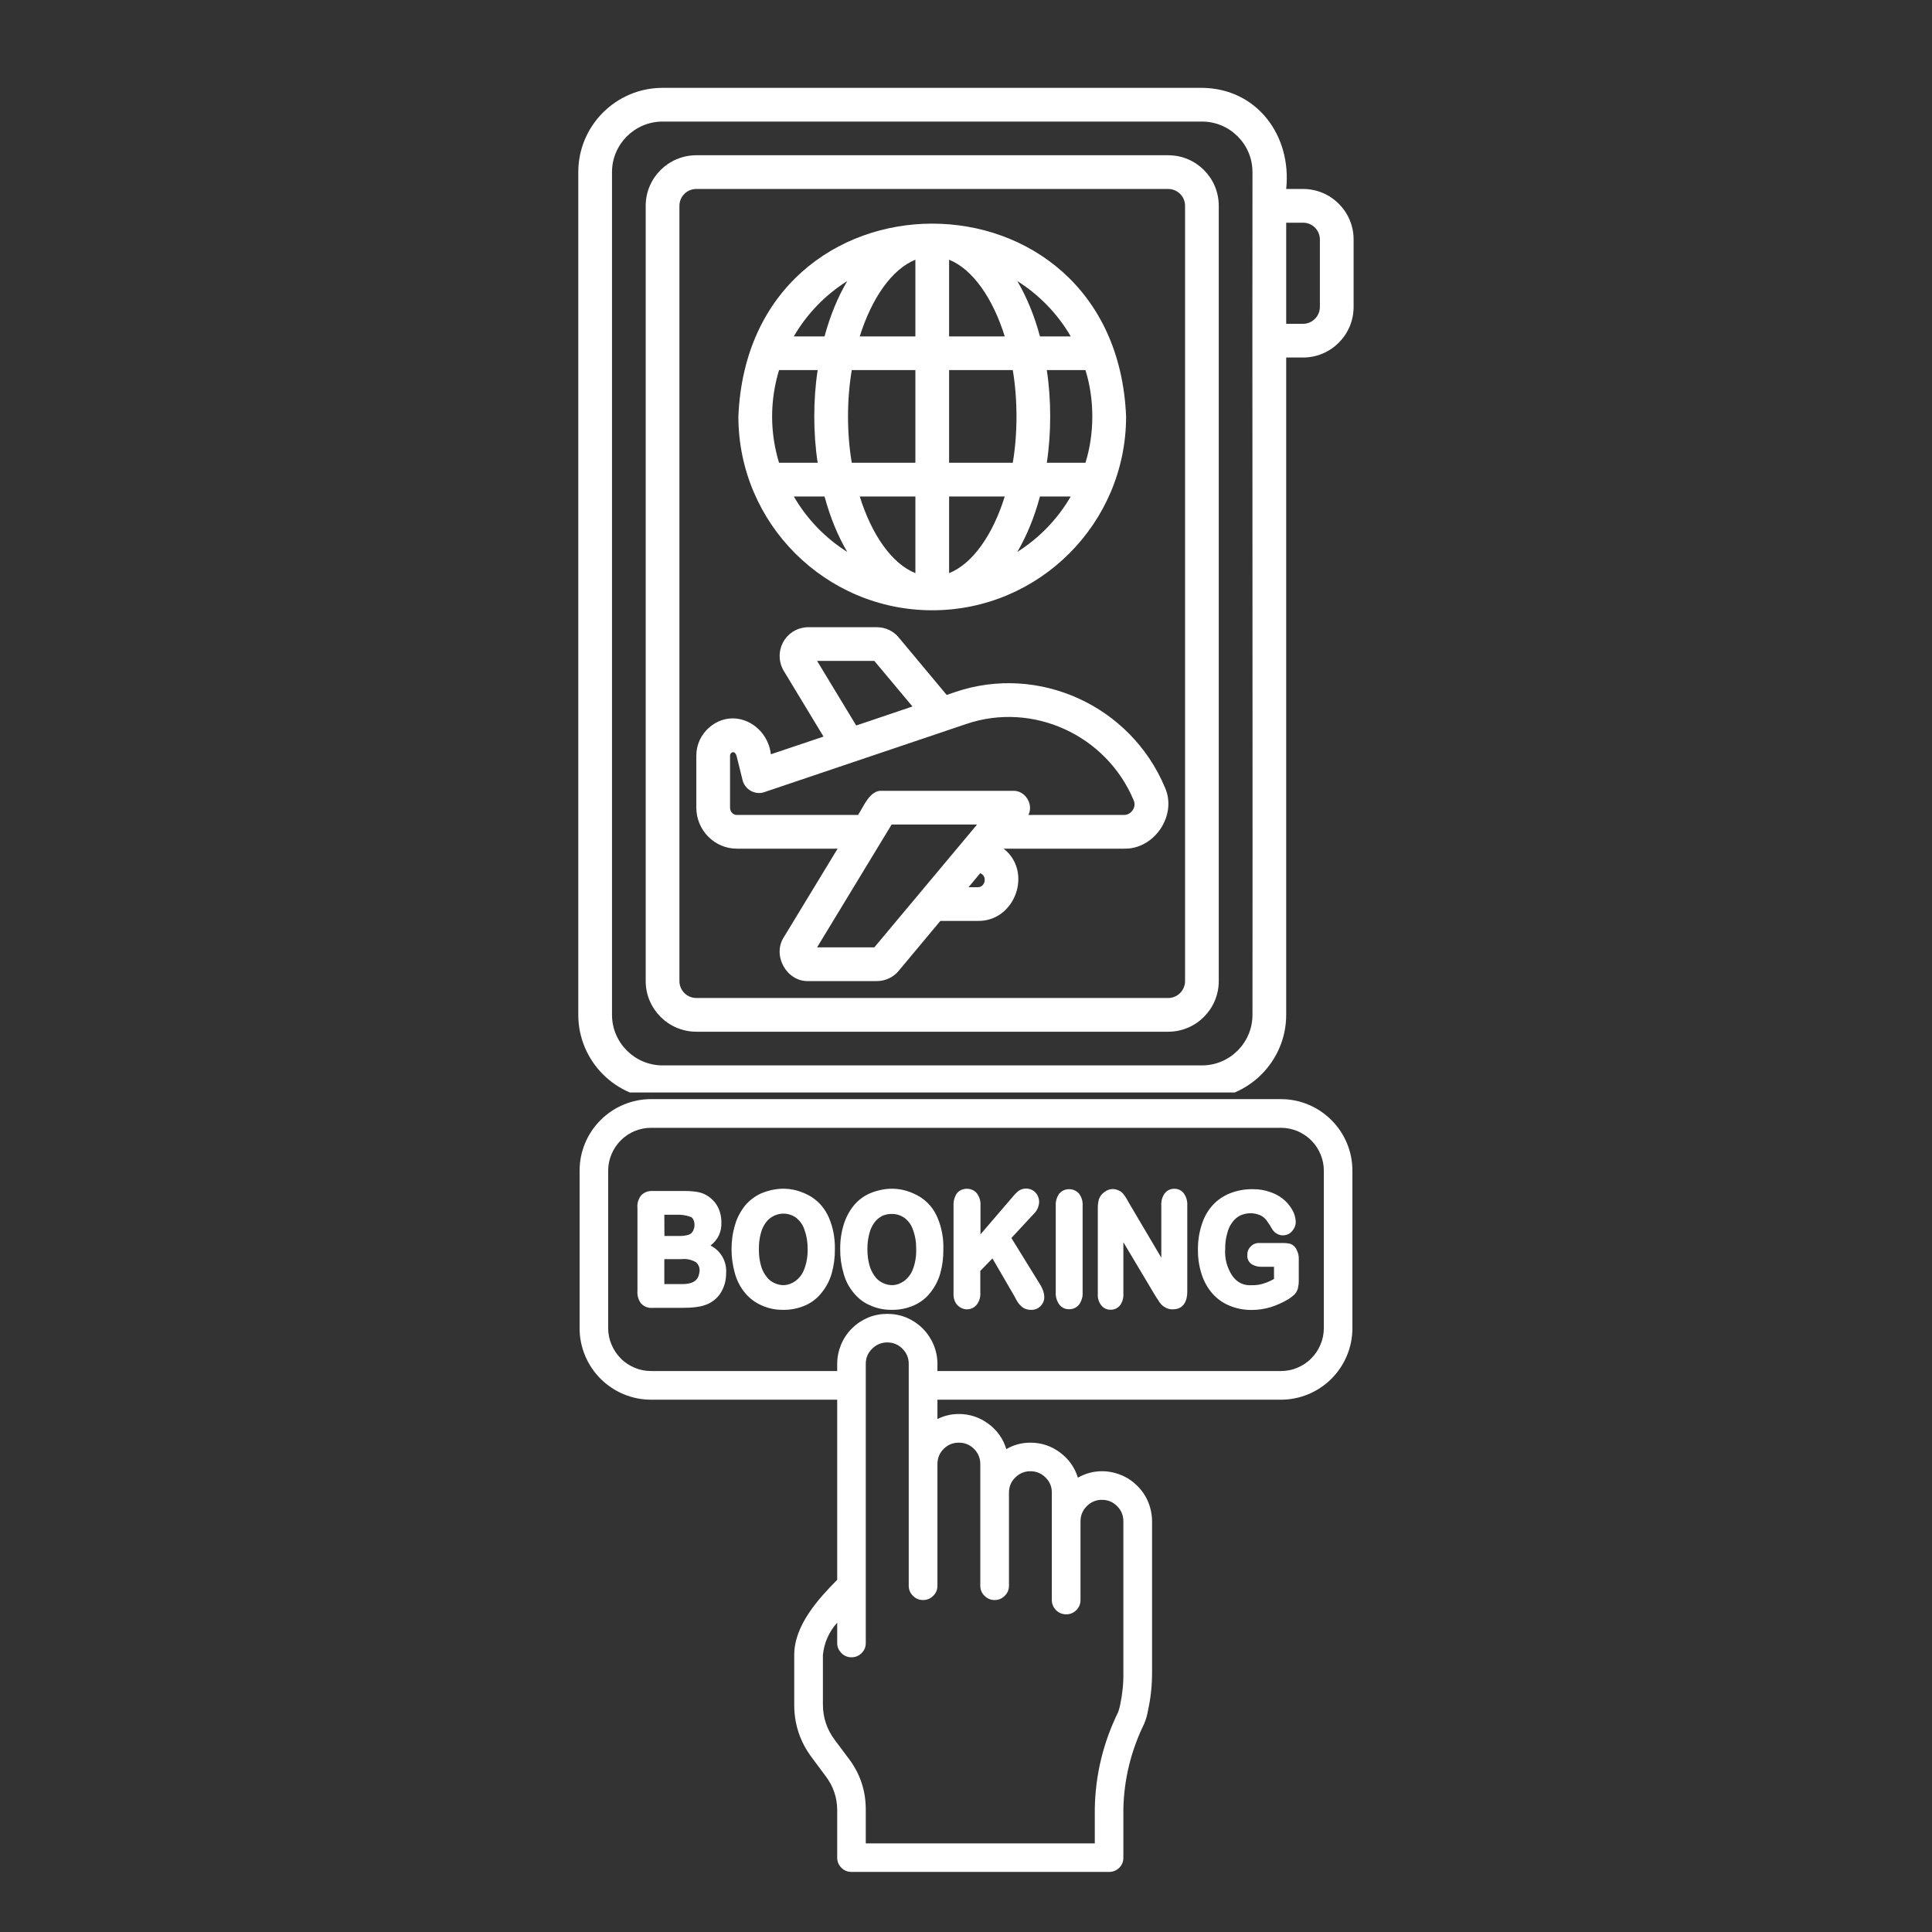 <svg xmlns="http://www.w3.org/2000/svg" xmlns:xlink="http://www.w3.org/1999/xlink" width="100" zoomAndPan="magnify" viewBox="0 0 75 75" height="100" preserveAspectRatio="xMidYMid meet" version="1.0"><rect x="0" y="0" width="75" height="75" fill="#333333" stroke="none"/><defs><clipPath id="825eb08227"><path d="M 22.5 42.668 L 52.5 42.668 L 52.5 72.668 L 22.5 72.668 Z M 22.5 42.668 " clip-rule="nonzero"/></clipPath><clipPath id="51e795cd78"><path d="M 22 3.41 L 53 3.41 L 53 42.41 L 22 42.41 Z M 22 3.41 " clip-rule="nonzero"/></clipPath></defs><g clip-path="url(#825eb08227)"><path fill="#ffffff" d="M 49.723 42.668 L 25.277 42.668 C 24.91 42.668 24.555 42.738 24.215 42.879 C 23.875 43.02 23.574 43.223 23.312 43.484 C 23.055 43.742 22.852 44.043 22.711 44.383 C 22.57 44.723 22.5 45.078 22.5 45.445 L 22.5 51.559 C 22.5 51.926 22.57 52.281 22.711 52.621 C 22.852 52.961 23.055 53.262 23.312 53.523 C 23.574 53.781 23.875 53.984 24.215 54.125 C 24.555 54.266 24.91 54.336 25.277 54.336 L 32.5 54.336 L 32.5 61.328 C 31.785 62.051 30.832 63.086 30.832 64.242 L 30.832 66.164 C 30.828 66.926 31.055 67.613 31.512 68.223 L 32.066 68.969 C 32.348 69.348 32.492 69.77 32.5 70.242 L 32.5 72.113 C 32.5 72.266 32.555 72.398 32.664 72.508 C 32.77 72.613 32.902 72.668 33.055 72.668 L 43.055 72.668 C 43.207 72.668 43.34 72.613 43.449 72.508 C 43.559 72.398 43.609 72.266 43.609 72.113 L 43.609 70.207 C 43.637 69.059 43.906 67.965 44.41 66.93 C 44.488 66.75 44.539 66.566 44.57 66.375 C 44.676 65.895 44.723 65.41 44.723 64.918 L 44.723 59.059 C 44.723 58.801 44.672 58.551 44.574 58.312 C 44.477 58.074 44.336 57.863 44.152 57.684 C 43.969 57.5 43.762 57.359 43.523 57.262 C 43.285 57.164 43.035 57.113 42.777 57.113 C 42.445 57.113 42.133 57.199 41.844 57.363 C 41.719 56.961 41.484 56.633 41.145 56.383 C 40.805 56.129 40.422 56.004 40 56.004 C 39.668 56.004 39.355 56.086 39.066 56.254 C 38.941 55.848 38.707 55.52 38.367 55.27 C 38.027 55.02 37.645 54.891 37.223 54.891 C 36.93 54.891 36.652 54.957 36.391 55.086 L 36.391 54.336 L 49.723 54.336 C 50.09 54.336 50.445 54.266 50.785 54.125 C 51.125 53.984 51.426 53.781 51.688 53.523 C 51.945 53.262 52.148 52.961 52.289 52.621 C 52.43 52.281 52.5 51.926 52.5 51.559 L 52.5 45.445 C 52.5 45.078 52.43 44.723 52.289 44.383 C 52.148 44.043 51.945 43.742 51.688 43.484 C 51.426 43.223 51.125 43.02 50.785 42.879 C 50.445 42.738 50.09 42.668 49.723 42.668 Z M 37.223 56.004 C 37.453 56.004 37.648 56.082 37.812 56.246 C 37.973 56.41 38.055 56.605 38.055 56.836 L 38.055 61.559 C 38.055 61.711 38.109 61.844 38.219 61.949 C 38.328 62.059 38.457 62.113 38.609 62.113 C 38.766 62.113 38.895 62.059 39.004 61.949 C 39.113 61.844 39.168 61.711 39.168 61.559 L 39.168 57.945 C 39.168 57.715 39.246 57.52 39.41 57.359 C 39.574 57.195 39.77 57.113 40 57.113 C 40.23 57.113 40.426 57.195 40.59 57.359 C 40.754 57.52 40.832 57.715 40.832 57.945 L 40.832 62.113 C 40.832 62.266 40.887 62.398 40.996 62.508 C 41.105 62.613 41.234 62.668 41.391 62.668 C 41.543 62.668 41.672 62.613 41.781 62.508 C 41.891 62.398 41.945 62.266 41.945 62.113 L 41.945 59.059 C 41.945 58.828 42.027 58.633 42.188 58.469 C 42.352 58.305 42.547 58.223 42.777 58.223 C 43.008 58.223 43.203 58.305 43.367 58.469 C 43.531 58.633 43.609 58.828 43.609 59.059 L 43.609 64.918 C 43.617 65.34 43.574 65.754 43.488 66.164 C 43.469 66.266 43.441 66.367 43.406 66.465 C 42.828 67.645 42.523 68.895 42.5 70.207 L 42.5 71.559 L 33.609 71.559 L 33.609 70.242 C 33.609 69.516 33.391 68.859 32.957 68.281 L 32.398 67.535 C 32.098 67.129 31.945 66.672 31.945 66.164 L 31.945 64.242 C 31.996 63.766 32.18 63.348 32.5 62.992 L 32.5 63.781 C 32.5 63.934 32.555 64.062 32.664 64.172 C 32.77 64.281 32.902 64.336 33.055 64.336 C 33.207 64.336 33.34 64.281 33.449 64.172 C 33.559 64.062 33.609 63.934 33.609 63.781 L 33.609 52.945 C 33.609 52.715 33.691 52.52 33.855 52.359 C 34.02 52.195 34.215 52.113 34.445 52.113 C 34.676 52.113 34.871 52.195 35.035 52.359 C 35.195 52.52 35.277 52.715 35.277 52.945 L 35.277 61.559 C 35.277 61.711 35.332 61.844 35.441 61.949 C 35.551 62.059 35.68 62.113 35.832 62.113 C 35.988 62.113 36.117 62.059 36.227 61.949 C 36.336 61.844 36.391 61.711 36.391 61.559 L 36.391 56.836 C 36.391 56.605 36.469 56.41 36.633 56.246 C 36.797 56.082 36.992 56.004 37.223 56.004 Z M 51.391 51.559 C 51.391 51.777 51.348 51.992 51.262 52.195 C 51.176 52.398 51.059 52.578 50.902 52.734 C 50.746 52.895 50.562 53.012 50.359 53.098 C 50.156 53.184 49.941 53.223 49.723 53.223 L 36.391 53.223 L 36.391 52.945 C 36.391 52.688 36.34 52.441 36.242 52.203 C 36.141 51.965 36 51.754 35.82 51.57 C 35.637 51.391 35.426 51.25 35.188 51.148 C 34.949 51.051 34.703 51.004 34.445 51.004 C 34.188 51.004 33.938 51.051 33.699 51.148 C 33.461 51.25 33.25 51.391 33.07 51.57 C 32.887 51.754 32.746 51.965 32.648 52.203 C 32.551 52.441 32.5 52.688 32.5 52.945 L 32.5 53.223 L 25.277 53.223 C 25.059 53.223 24.844 53.184 24.641 53.098 C 24.438 53.012 24.254 52.895 24.098 52.734 C 23.941 52.578 23.824 52.398 23.738 52.195 C 23.652 51.992 23.609 51.777 23.609 51.559 L 23.609 45.445 C 23.609 45.227 23.652 45.012 23.738 44.809 C 23.824 44.605 23.941 44.426 24.098 44.27 C 24.254 44.113 24.438 43.992 24.641 43.906 C 24.844 43.824 25.059 43.781 25.277 43.781 L 49.723 43.781 C 49.941 43.781 50.156 43.824 50.359 43.906 C 50.562 43.992 50.746 44.113 50.902 44.27 C 51.059 44.426 51.176 44.605 51.262 44.809 C 51.348 45.012 51.391 45.227 51.391 45.445 Z M 27.582 48.352 C 27.879 48.121 28.02 47.816 28.004 47.441 C 28.004 47.305 27.984 47.176 27.945 47.047 C 27.906 46.918 27.848 46.805 27.766 46.695 C 27.688 46.598 27.598 46.512 27.496 46.441 C 27.371 46.355 27.23 46.301 27.082 46.273 C 26.918 46.246 26.75 46.234 26.582 46.234 L 25.352 46.234 C 25.172 46.223 25.016 46.277 24.891 46.402 C 24.777 46.551 24.727 46.719 24.746 46.902 L 24.746 50.102 C 24.73 50.285 24.777 50.449 24.883 50.598 C 25.012 50.73 25.164 50.789 25.352 50.77 L 26.512 50.77 C 26.695 50.77 26.883 50.762 27.066 50.734 C 27.219 50.715 27.367 50.672 27.504 50.609 C 27.723 50.5 27.895 50.344 28.012 50.129 C 28.133 49.91 28.191 49.672 28.188 49.418 C 28.203 49.195 28.156 48.988 28.047 48.793 C 27.938 48.602 27.781 48.453 27.582 48.352 Z M 25.789 47.156 L 26.277 47.156 C 26.469 47.148 26.652 47.18 26.832 47.246 C 26.832 47.246 26.961 47.32 26.961 47.551 C 26.961 47.629 26.945 47.699 26.91 47.77 C 26.879 47.844 26.82 47.898 26.746 47.93 C 26.617 47.969 26.484 47.984 26.352 47.98 L 25.793 47.98 Z M 26.484 49.848 L 25.789 49.848 L 25.789 48.879 L 26.457 48.879 C 26.652 48.859 26.84 48.898 27.012 48.996 C 27.121 49.09 27.168 49.207 27.156 49.352 C 27.129 49.578 27.055 49.848 26.484 49.848 Z M 31.484 46.453 C 30.863 46.09 30.219 46.051 29.555 46.324 C 29.309 46.434 29.098 46.594 28.922 46.801 C 28.746 47.027 28.613 47.273 28.535 47.547 C 28.441 47.855 28.398 48.168 28.398 48.492 C 28.398 48.809 28.441 49.121 28.527 49.426 C 28.602 49.703 28.73 49.953 28.91 50.176 C 29.086 50.391 29.297 50.555 29.551 50.668 C 29.82 50.793 30.105 50.852 30.406 50.848 C 30.703 50.852 30.988 50.793 31.262 50.676 C 31.516 50.562 31.727 50.398 31.898 50.18 C 32.078 49.957 32.207 49.711 32.285 49.438 C 32.371 49.129 32.414 48.816 32.41 48.496 C 32.418 48.074 32.344 47.664 32.18 47.273 C 32.031 46.93 31.801 46.652 31.484 46.453 Z M 31.215 49.285 C 31.145 49.469 31.031 49.617 30.871 49.734 C 30.605 49.918 30.328 49.938 30.039 49.797 C 29.918 49.738 29.82 49.656 29.746 49.547 C 29.645 49.414 29.574 49.27 29.535 49.109 C 29.48 48.906 29.457 48.699 29.461 48.492 C 29.457 48.285 29.48 48.082 29.535 47.879 C 29.57 47.723 29.641 47.582 29.734 47.453 C 29.812 47.348 29.91 47.266 30.027 47.207 C 30.141 47.148 30.262 47.117 30.391 47.113 C 30.57 47.109 30.738 47.16 30.891 47.262 C 31.047 47.383 31.156 47.531 31.223 47.719 C 31.312 47.965 31.355 48.219 31.352 48.48 C 31.359 48.758 31.316 49.027 31.215 49.285 Z M 35.699 46.453 C 35.078 46.09 34.438 46.051 33.773 46.324 C 33.523 46.434 33.312 46.594 33.141 46.801 C 32.961 47.027 32.832 47.273 32.75 47.547 C 32.656 47.855 32.613 48.168 32.617 48.492 C 32.613 48.809 32.656 49.121 32.746 49.426 C 32.82 49.703 32.945 49.953 33.129 50.176 C 33.301 50.391 33.512 50.559 33.766 50.668 C 34.039 50.793 34.324 50.852 34.621 50.848 C 34.918 50.852 35.203 50.793 35.477 50.676 C 35.73 50.562 35.945 50.398 36.117 50.18 C 36.293 49.957 36.422 49.711 36.5 49.438 C 36.586 49.129 36.625 48.816 36.621 48.496 C 36.633 48.074 36.559 47.664 36.395 47.273 C 36.25 46.926 36.02 46.652 35.699 46.453 Z M 35.434 49.285 C 35.363 49.469 35.246 49.617 35.09 49.734 C 34.824 49.918 34.547 49.938 34.254 49.797 C 34.137 49.738 34.039 49.656 33.961 49.547 C 33.863 49.414 33.793 49.27 33.75 49.109 C 33.695 48.906 33.672 48.699 33.672 48.492 C 33.672 48.285 33.695 48.082 33.75 47.879 C 33.789 47.723 33.855 47.582 33.949 47.453 C 34.027 47.348 34.125 47.27 34.238 47.207 C 34.355 47.152 34.477 47.125 34.605 47.125 C 34.789 47.121 34.953 47.172 35.105 47.273 C 35.262 47.391 35.375 47.543 35.438 47.73 C 35.531 47.977 35.57 48.23 35.566 48.492 C 35.574 48.766 35.531 49.031 35.434 49.285 Z M 40.465 50.035 C 40.512 50.137 40.535 50.242 40.539 50.352 C 40.539 50.492 40.488 50.609 40.387 50.707 C 40.289 50.805 40.168 50.852 40.027 50.848 C 39.902 50.852 39.785 50.816 39.684 50.742 C 39.598 50.672 39.527 50.59 39.473 50.492 L 39.344 50.258 L 38.527 48.852 L 38.055 49.336 L 38.055 50.164 C 38.07 50.34 38.023 50.504 37.918 50.648 C 37.836 50.746 37.734 50.805 37.609 50.824 C 37.488 50.84 37.371 50.816 37.266 50.746 C 37.184 50.695 37.121 50.625 37.078 50.535 C 37.043 50.461 37.023 50.379 37.016 50.297 C 37.016 50.219 37.016 50.113 37.016 49.973 L 37.016 46.809 C 37.008 46.633 37.051 46.473 37.145 46.324 C 37.246 46.207 37.379 46.148 37.535 46.148 C 37.691 46.148 37.82 46.207 37.922 46.324 C 38.027 46.469 38.074 46.629 38.062 46.809 L 38.062 47.918 L 39.332 46.438 C 39.395 46.359 39.465 46.293 39.539 46.23 C 39.641 46.16 39.758 46.129 39.879 46.141 C 40.004 46.152 40.109 46.203 40.199 46.293 C 40.289 46.395 40.336 46.516 40.34 46.652 C 40.332 46.836 40.262 46.996 40.129 47.125 L 39.262 48.059 L 40.289 49.723 C 40.359 49.824 40.418 49.926 40.465 50.035 Z M 41.891 46.34 C 41.996 46.484 42.039 46.645 42.027 46.824 L 42.027 50.156 C 42.039 50.336 41.992 50.496 41.891 50.641 C 41.789 50.766 41.66 50.824 41.5 50.824 C 41.344 50.824 41.219 50.766 41.121 50.641 C 41.02 50.496 40.973 50.336 40.984 50.156 L 40.984 46.824 C 40.973 46.648 41.016 46.488 41.117 46.34 C 41.219 46.223 41.348 46.164 41.504 46.164 C 41.66 46.164 41.785 46.223 41.891 46.34 Z M 45.965 46.34 C 46.059 46.48 46.098 46.633 46.09 46.797 L 46.09 50.129 C 46.09 50.734 45.746 50.828 45.535 50.828 C 45.449 50.832 45.371 50.816 45.293 50.785 C 45.219 50.75 45.148 50.703 45.09 50.648 C 45.031 50.586 44.984 50.52 44.945 50.445 C 44.898 50.387 44.859 50.312 44.816 50.246 L 43.609 48.223 L 43.609 50.215 C 43.621 50.379 43.578 50.531 43.484 50.668 C 43.387 50.785 43.266 50.844 43.113 50.844 C 42.965 50.844 42.84 50.785 42.746 50.668 C 42.648 50.535 42.605 50.383 42.617 50.219 L 42.617 46.926 C 42.613 46.797 42.629 46.676 42.66 46.551 C 42.703 46.438 42.777 46.34 42.879 46.27 C 43.051 46.145 43.238 46.125 43.434 46.215 C 43.5 46.246 43.559 46.289 43.605 46.348 C 43.656 46.406 43.695 46.469 43.734 46.535 L 43.855 46.746 L 45.082 48.824 L 45.082 46.793 C 45.074 46.625 45.113 46.473 45.207 46.336 C 45.301 46.211 45.43 46.148 45.586 46.148 C 45.742 46.148 45.871 46.211 45.965 46.336 Z M 50.328 48.504 C 50.398 48.629 50.426 48.766 50.418 48.906 L 50.418 49.723 C 50.418 49.824 50.406 49.926 50.383 50.023 C 50.355 50.113 50.309 50.191 50.246 50.258 C 50.176 50.32 50.102 50.379 50.023 50.43 C 49.801 50.562 49.566 50.668 49.32 50.746 C 49.082 50.816 48.84 50.852 48.59 50.852 C 48.293 50.855 48.008 50.801 47.734 50.688 C 47.473 50.582 47.25 50.422 47.066 50.215 C 46.875 49.996 46.738 49.746 46.648 49.469 C 46.547 49.156 46.5 48.836 46.504 48.508 C 46.5 48.184 46.547 47.867 46.645 47.559 C 46.73 47.277 46.867 47.023 47.062 46.801 C 47.25 46.59 47.477 46.434 47.738 46.328 C 48.023 46.215 48.32 46.16 48.629 46.164 C 48.879 46.16 49.125 46.203 49.359 46.293 C 49.555 46.363 49.73 46.469 49.883 46.609 C 50.012 46.727 50.113 46.863 50.195 47.02 C 50.258 47.148 50.293 47.281 50.301 47.426 C 50.301 47.566 50.25 47.691 50.156 47.797 C 50.082 47.883 49.988 47.934 49.879 47.949 C 49.766 47.969 49.664 47.949 49.566 47.891 C 49.496 47.852 49.441 47.797 49.395 47.73 C 49.324 47.602 49.242 47.477 49.156 47.359 C 49.094 47.285 49.02 47.223 48.934 47.18 C 48.676 47.07 48.414 47.07 48.156 47.18 C 48.031 47.242 47.926 47.328 47.844 47.441 C 47.746 47.57 47.68 47.715 47.641 47.875 C 47.586 48.07 47.559 48.266 47.562 48.469 C 47.535 48.855 47.629 49.211 47.844 49.535 C 48.035 49.797 48.289 49.914 48.609 49.891 C 48.77 49.895 48.922 49.871 49.07 49.82 C 49.207 49.777 49.336 49.719 49.457 49.648 L 49.457 49.176 L 48.996 49.176 C 48.852 49.184 48.719 49.152 48.594 49.078 C 48.469 48.992 48.41 48.871 48.422 48.719 C 48.418 48.59 48.461 48.477 48.555 48.387 C 48.652 48.289 48.766 48.246 48.898 48.254 L 49.777 48.254 C 49.883 48.25 49.988 48.262 50.09 48.285 C 50.195 48.324 50.273 48.395 50.328 48.496 Z M 50.328 48.504 " fill-opacity="1" fill-rule="nonzero"/></g><path fill="#ffffff" d="M 37.098 26.859 L 36.75 26.977 L 34.891 24.75 C 34.684 24.492 34.371 24.348 34.031 24.348 L 31.383 24.348 C 30.98 24.348 30.609 24.562 30.41 24.914 C 30.211 25.27 30.219 25.703 30.43 26.051 L 31.969 28.594 L 29.926 29.281 C 29.785 28.105 28.465 27.438 27.535 28.238 C 27.215 28.512 27.031 28.91 27.031 29.332 L 27.031 31.352 C 27.031 32.23 27.738 32.945 28.605 32.945 L 32.516 32.945 L 30.43 36.379 C 29.969 37.09 30.535 38.113 31.383 38.086 C 31.383 38.086 34.031 38.086 34.031 38.086 C 34.371 38.086 34.684 37.938 34.887 37.688 L 36.504 35.75 L 37.949 35.75 C 39.414 35.781 40.102 33.836 38.961 32.945 L 43.629 32.945 C 44.809 32.98 45.707 31.652 45.223 30.57 C 43.895 27.398 40.328 25.77 37.098 26.859 Z M 31.719 25.656 L 33.941 25.656 L 35.422 27.426 L 33.238 28.164 Z M 33.941 36.777 L 31.719 36.777 C 31.961 36.375 34.457 32.27 34.613 32.008 L 37.93 32.008 Z M 37.949 34.441 L 37.598 34.441 L 38.051 33.898 C 38.336 34 38.254 34.453 37.949 34.441 Z M 43.973 31.449 C 43.934 31.504 43.828 31.637 43.629 31.637 L 39.922 31.637 C 40.133 31.223 39.797 30.684 39.332 30.699 L 34.246 30.699 C 33.762 30.66 33.527 31.316 33.309 31.637 L 28.605 31.637 C 28.457 31.637 28.34 31.508 28.34 31.352 L 28.34 29.332 C 28.34 29.277 28.371 29.242 28.387 29.23 C 28.48 29.152 28.559 29.227 28.594 29.348 L 28.828 30.289 C 28.914 30.652 29.32 30.875 29.672 30.75 C 30.105 30.602 37.309 28.172 37.52 28.102 C 40.098 27.23 42.953 28.535 44.012 31.074 C 44.086 31.25 44.008 31.395 43.973 31.449 Z M 43.973 31.449 " fill-opacity="1" fill-rule="nonzero"/><path fill="#ffffff" d="M 36.191 23.691 C 40.34 23.691 43.715 20.316 43.715 16.168 C 43.301 6.184 29.078 6.188 28.664 16.168 C 28.664 20.316 32.043 23.691 36.191 23.691 Z M 42.137 14.367 C 42.492 15.496 42.492 16.836 42.137 17.965 L 40.637 17.965 C 40.812 16.828 40.812 15.508 40.637 14.367 Z M 41.566 13.059 L 40.371 13.059 C 40.156 12.254 39.855 11.531 39.492 10.91 C 40.344 11.449 41.059 12.184 41.566 13.059 Z M 40.371 19.273 L 41.566 19.273 C 41.059 20.148 40.344 20.887 39.492 21.426 C 39.855 20.805 40.156 20.078 40.371 19.273 Z M 36.844 10.082 C 37.754 10.449 38.539 11.566 39.004 13.059 L 36.844 13.059 Z M 36.844 14.367 L 39.316 14.367 C 39.508 15.504 39.508 16.832 39.316 17.965 L 36.844 17.965 Z M 36.844 19.273 L 39.004 19.273 C 38.539 20.77 37.754 21.883 36.844 22.25 Z M 35.535 22.25 C 34.625 21.883 33.844 20.77 33.375 19.273 L 35.535 19.273 Z M 35.535 10.082 L 35.535 13.059 L 33.375 13.059 C 33.844 11.566 34.625 10.449 35.535 10.082 Z M 33.066 14.367 L 35.535 14.367 L 35.535 17.965 L 33.066 17.965 C 32.871 16.832 32.871 15.504 33.066 14.367 Z M 32.891 10.91 C 32.523 11.531 32.227 12.254 32.008 13.059 L 30.816 13.059 C 31.324 12.184 32.035 11.449 32.891 10.91 Z M 29.973 16.168 C 29.973 15.543 30.07 14.938 30.242 14.367 L 31.742 14.367 C 31.566 15.508 31.566 16.828 31.742 17.965 L 30.242 17.965 C 30.07 17.398 29.973 16.793 29.973 16.168 Z M 32.008 19.273 C 32.227 20.078 32.523 20.805 32.891 21.426 C 32.035 20.887 31.324 20.148 30.816 19.273 Z M 32.008 19.273 " fill-opacity="1" fill-rule="nonzero"/><path fill="#ffffff" d="M 45.352 6.027 L 27.031 6.027 C 25.949 6.027 25.066 6.906 25.066 7.988 L 25.066 38.086 C 25.066 39.168 25.949 40.051 27.031 40.051 L 45.352 40.051 C 46.434 40.051 47.312 39.168 47.312 38.086 L 47.312 7.988 C 47.312 6.906 46.434 6.027 45.352 6.027 Z M 46.004 38.086 C 46.004 38.445 45.711 38.742 45.352 38.742 L 27.031 38.742 C 26.668 38.742 26.375 38.445 26.375 38.086 L 26.375 7.988 C 26.375 7.629 26.668 7.336 27.031 7.336 L 45.352 7.336 C 45.711 7.336 46.004 7.629 46.004 7.988 Z M 46.004 38.086 " fill-opacity="1" fill-rule="nonzero"/><g clip-path="url(#51e795cd78)"><path fill="#ffffff" d="M 50.586 7.336 L 49.93 7.336 C 50.148 5.277 48.809 3.43 46.66 3.41 C 46.66 3.41 25.723 3.41 25.723 3.41 C 23.918 3.41 22.449 4.875 22.449 6.68 L 22.449 39.395 C 22.449 41.199 23.918 42.668 25.723 42.668 L 46.66 42.668 C 48.461 42.668 49.93 41.199 49.93 39.395 L 49.93 13.879 L 50.586 13.879 C 51.668 13.879 52.547 12.996 52.547 11.914 L 52.547 9.297 C 52.547 8.215 51.668 7.336 50.586 7.336 Z M 48.621 39.395 C 48.621 40.477 47.742 41.359 46.66 41.359 L 25.723 41.359 C 24.641 41.359 23.758 40.477 23.758 39.395 L 23.758 6.68 C 23.758 5.598 24.641 4.719 25.723 4.719 L 46.66 4.719 C 47.742 4.719 48.621 5.598 48.621 6.68 C 48.609 10.465 48.633 34.848 48.621 39.395 Z M 51.238 11.914 C 51.238 12.273 50.945 12.57 50.586 12.57 L 49.93 12.57 L 49.93 8.645 L 50.586 8.645 C 50.945 8.645 51.238 8.938 51.238 9.297 Z M 51.238 11.914 " fill-opacity="1" fill-rule="nonzero"/></g></svg>